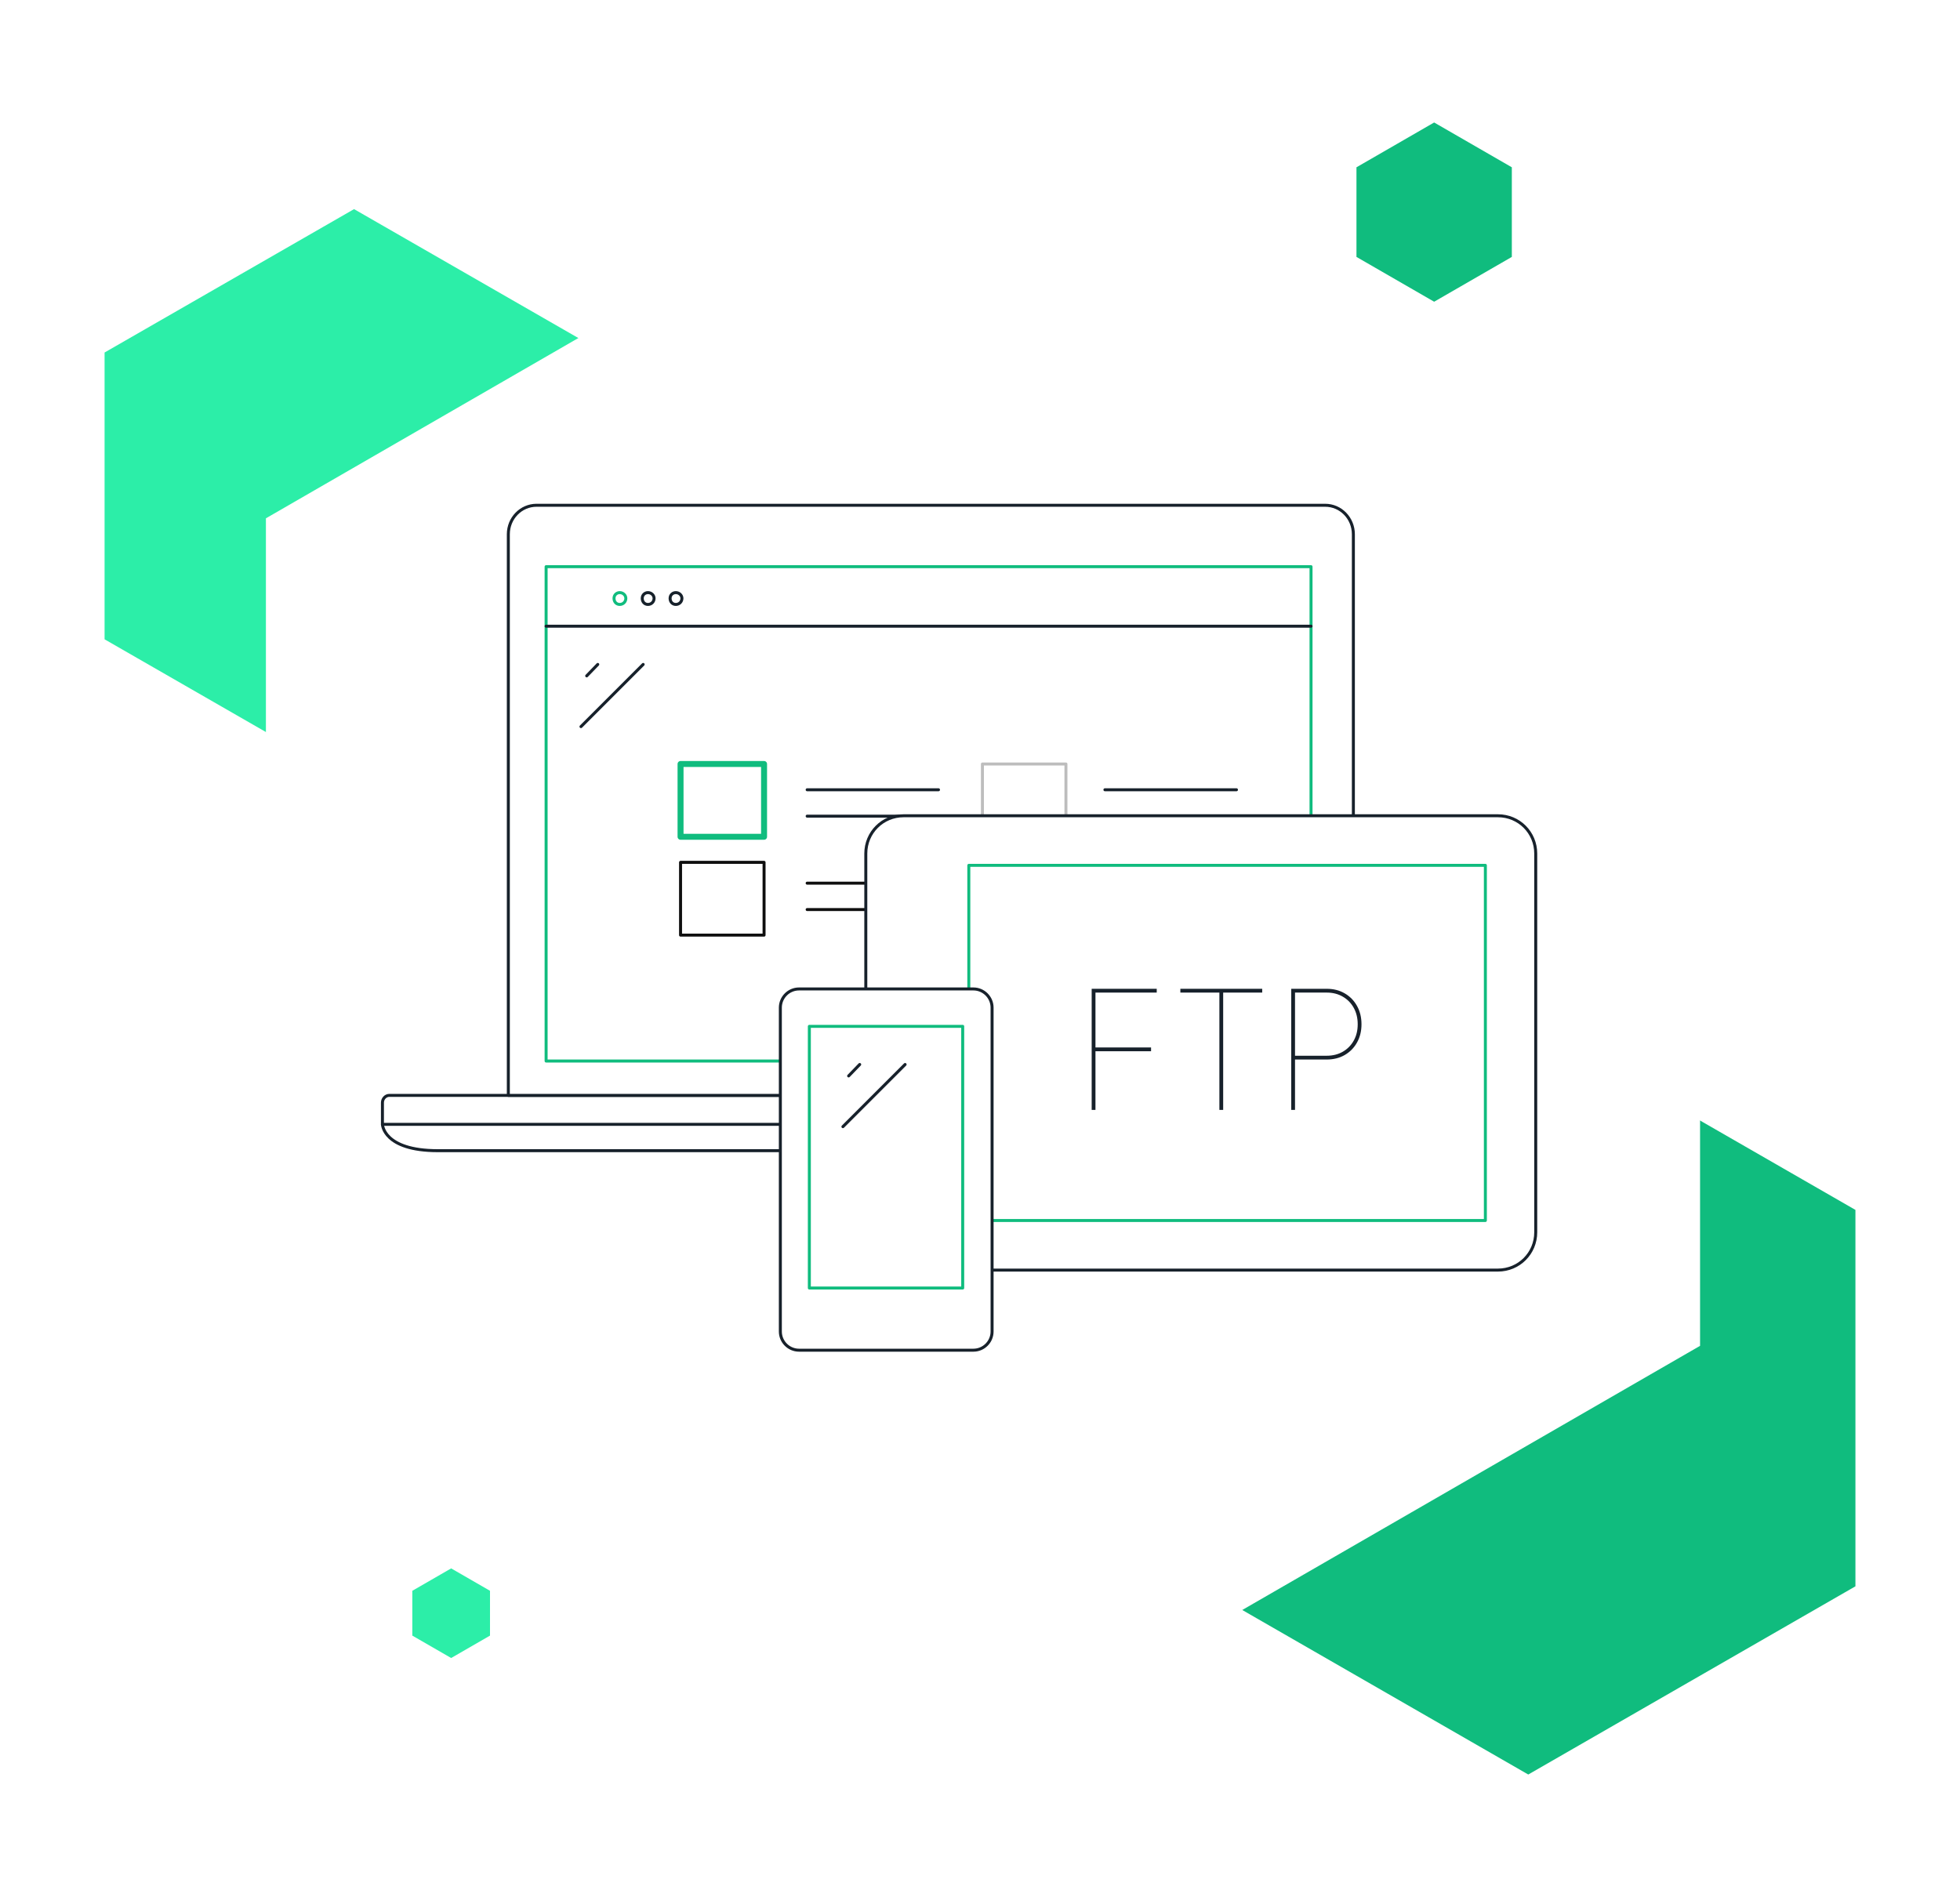<svg width="656" height="629" viewBox="0 0 656 629" fill="none" xmlns="http://www.w3.org/2000/svg">
<g filter="url(#filter0_d_2571_37954)">
<path d="M503.5 338L613 401V527L503.5 590L394 527V401L503.5 338Z" fill="#10BC7E"/>
</g>
<g filter="url(#filter1_d_2571_37954)">
<path d="M110.5 66L194 114V210L110.5 258L27 210L27 114L110.5 66Z" fill="#2CEEA8"/>
</g>
<g filter="url(#filter2_d_2571_37954)">
<path d="M472 37L498 52V82L472 97L446 82V52L472 37Z" fill="#10BC7E"/>
</g>
<g filter="url(#filter3_d_2571_37954)">
<path d="M143 521L156 528.5V543.5L143 551L130 543.5V528.5L143 521Z" fill="#2CEEA8"/>
</g>
<g filter="url(#filter4_d_2571_37954)">
<path d="M321 31L561 169.5V446.5L321 585L81 446.5V169.5L321 31Z" fill="white"/>
</g>
<path d="M128 369.089C128 367.812 129.022 366.663 130.298 366.663H490.633C491.91 366.663 492.932 367.685 492.932 369.089V376.367C492.932 376.367 492.676 385.178 474.417 385.178H317.616H146.515C128.255 385.178 128 376.367 128 376.367V369.089Z" fill="white" stroke="#17212B" stroke-miterlimit="10" stroke-linecap="round" stroke-linejoin="round"/>
<path d="M452.965 366.663V178.834C452.965 173.471 448.752 169.13 443.516 169.13H179.586C174.35 169.13 170.137 173.471 170.137 178.834V366.663H452.965Z" fill="white" stroke="#17212B" stroke-miterlimit="10" stroke-linecap="round" stroke-linejoin="round"/>
<path d="M493.06 376.367H317.616H128" fill="white"/>
<path d="M493.06 376.367H317.616H128" stroke="#17212B" stroke-miterlimit="10" stroke-linecap="round" stroke-linejoin="round"/>
<path d="M310.467 366.789H282.631C282.631 366.789 283.014 370.747 287.355 370.747C291.697 370.747 310.467 370.747 310.467 370.747C310.467 370.747 329.237 370.747 333.578 370.747C337.92 370.747 338.303 366.789 338.303 366.789H310.467Z" stroke="#17212B" stroke-miterlimit="10"/>
<path d="M438.793 189.686H182.779V355.169H438.793V189.686Z" fill="white" stroke="#10BC7E" stroke-miterlimit="10" stroke-linecap="round" stroke-linejoin="round"/>
<path d="M209.464 200.285C209.464 201.435 208.57 202.328 207.421 202.328C206.272 202.328 205.506 201.435 205.506 200.285C205.506 199.136 206.4 198.37 207.421 198.37C208.57 198.37 209.464 199.264 209.464 200.285Z" fill="white" stroke="#10BC7E" stroke-miterlimit="10" stroke-linecap="round" stroke-linejoin="round"/>
<path d="M218.915 200.285C218.915 201.435 218.022 202.328 216.872 202.328C215.723 202.328 214.957 201.435 214.957 200.285C214.957 199.136 215.851 198.37 216.872 198.37C218.022 198.37 218.915 199.264 218.915 200.285Z" fill="white" stroke="#17212B" stroke-miterlimit="10" stroke-linecap="round" stroke-linejoin="round"/>
<path d="M228.236 200.285C228.236 201.435 227.342 202.328 226.193 202.328C225.043 202.328 224.277 201.435 224.277 200.285C224.277 199.136 225.171 198.37 226.193 198.37C227.342 198.37 228.236 199.264 228.236 200.285Z" fill="white" stroke="#17212B" stroke-miterlimit="10" stroke-linecap="round" stroke-linejoin="round"/>
<path d="M182.779 209.607H438.793Z" fill="white"/>
<path d="M182.779 209.607H438.793" stroke="#17212B" stroke-miterlimit="10" stroke-linecap="round" stroke-linejoin="round"/>
<path d="M200.066 222.411L196.363 226.242" stroke="#17212B" stroke-miterlimit="10" stroke-linecap="round" stroke-linejoin="round"/>
<path d="M215.262 222.411L194.449 243.224" stroke="#17212B" stroke-miterlimit="10" stroke-linecap="round" stroke-linejoin="round"/>
<path d="M255.727 255.737H227.775V280.1H255.727V255.737Z" stroke="#10BC7E" stroke-width="2" stroke-linecap="round" stroke-linejoin="round"/>
<path d="M356.764 255.737H328.812V280.1H356.764V255.737Z" stroke="#BDBDBD" stroke-linecap="round" stroke-linejoin="round"/>
<path d="M255.727 288.656H227.775V313.019H255.727V288.656Z" stroke="#0F0F0F" stroke-linecap="round" stroke-linejoin="round"/>
<path d="M356.764 288.656H328.812V313.019H356.764V288.656Z" stroke="#10BC7E" stroke-width="2" stroke-linecap="round" stroke-linejoin="round"/>
<path d="M270.15 264.363H314.113" stroke="#17212B" stroke-linecap="round" stroke-linejoin="round"/>
<path d="M270.15 273.196H306.729" stroke="#17212B" stroke-linecap="round" stroke-linejoin="round"/>
<path d="M369.809 264.363H413.84" stroke="#17212B" stroke-linecap="round" stroke-linejoin="round"/>
<path d="M369.809 273.196H406.456" stroke="#17212B" stroke-linecap="round" stroke-linejoin="round"/>
<path d="M270.15 295.627H314.113" stroke="#0F0F0F" stroke-linecap="round" stroke-linejoin="round"/>
<path d="M270.15 304.46H306.729" stroke="#0F0F0F" stroke-linecap="round" stroke-linejoin="round"/>
<path d="M369.809 295.627H413.84" stroke="#17212B" stroke-linecap="round" stroke-linejoin="round"/>
<path d="M369.809 304.46H406.456" stroke="#17212B" stroke-linecap="round" stroke-linejoin="round"/>
<path d="M513.999 412.503V285.708C513.999 278.686 508.381 273.067 501.358 273.067H302.42C295.398 273.067 289.779 278.686 289.779 285.708V412.503C289.779 419.525 295.398 425.144 302.42 425.144H501.358C508.381 425.144 513.999 419.525 513.999 412.503Z" fill="white" stroke="#17212B" stroke-miterlimit="10" stroke-linecap="round" stroke-linejoin="round"/>
<path d="M497.145 289.667H324.256V408.544H497.145V289.667Z" fill="white" stroke="#10BC7E" stroke-miterlimit="10" stroke-linecap="round" stroke-linejoin="round"/>
<path fill-rule="evenodd" clip-rule="evenodd" d="M325.788 331.04H267.434C263.987 331.04 261.178 333.849 261.178 337.297V445.704C261.178 449.151 263.987 451.96 267.434 451.96H325.788C329.235 451.96 332.045 449.151 332.045 445.704V337.297C332.045 333.849 329.235 331.04 325.788 331.04Z" fill="white" stroke="#17212B" stroke-miterlimit="10" stroke-linecap="round" stroke-linejoin="round"/>
<path d="M322.213 343.555H270.883V431.149H322.213V343.555Z" fill="white" stroke="#10BC7E" stroke-miterlimit="10" stroke-linecap="round" stroke-linejoin="round"/>
<path d="M287.736 356.324L284.033 360.155" stroke="#17212B" stroke-miterlimit="10" stroke-linecap="round" stroke-linejoin="round"/>
<path d="M302.932 356.324L282.119 377.137" stroke="#17212B" stroke-miterlimit="10" stroke-linecap="round" stroke-linejoin="round"/>
<path d="M432.168 371.526V330.989H444.044C446.314 330.989 448.319 331.497 450.061 332.513C451.816 333.529 453.189 334.928 454.178 336.71C455.181 338.491 455.683 340.543 455.683 342.865C455.683 345.161 455.181 347.2 454.178 348.982C453.189 350.75 451.816 352.142 450.061 353.158C448.319 354.161 446.314 354.662 444.044 354.662H432.801V353.395H444.044C446.076 353.395 447.871 352.947 449.428 352.05C450.985 351.152 452.206 349.912 453.09 348.328C453.974 346.745 454.416 344.924 454.416 342.865C454.416 340.794 453.974 338.959 453.09 337.363C452.206 335.766 450.985 334.519 449.428 333.622C447.871 332.711 446.076 332.256 444.044 332.256H433.435V371.526H432.168Z" fill="#17212B"/>
<path d="M395.059 332.256V330.989H422.453V332.256H409.389V371.526H408.122V332.256H395.059Z" fill="#17212B"/>
<path d="M365.379 371.526V330.989H387.152V332.256H366.646V350.624H385.252V351.891H366.646V371.526H365.379Z" fill="#17212B"/>
<defs>
<filter id="filter0_d_2571_37954" x="367" y="307" width="289" height="322" filterUnits="userSpaceOnUse" color-interpolation-filters="sRGB">
<feFlood flood-opacity="0" result="BackgroundImageFix"/>
<feColorMatrix in="SourceAlpha" type="matrix" values="0 0 0 0 0 0 0 0 0 0 0 0 0 0 0 0 0 0 127 0" result="hardAlpha"/>
<feOffset dx="8" dy="4"/>
<feGaussianBlur stdDeviation="17.5"/>
<feComposite in2="hardAlpha" operator="out"/>
<feColorMatrix type="matrix" values="0 0 0 0 0.192 0 0 0 0 0.137 0 0 0 0 0.106 0 0 0 0.2 0"/>
<feBlend mode="normal" in2="BackgroundImageFix" result="effect1_dropShadow_2571_37954"/>
<feBlend mode="normal" in="SourceGraphic" in2="effect1_dropShadow_2571_37954" result="shape"/>
</filter>
<filter id="filter1_d_2571_37954" x="0" y="35" width="237" height="262" filterUnits="userSpaceOnUse" color-interpolation-filters="sRGB">
<feFlood flood-opacity="0" result="BackgroundImageFix"/>
<feColorMatrix in="SourceAlpha" type="matrix" values="0 0 0 0 0 0 0 0 0 0 0 0 0 0 0 0 0 0 127 0" result="hardAlpha"/>
<feOffset dx="8" dy="4"/>
<feGaussianBlur stdDeviation="17.5"/>
<feComposite in2="hardAlpha" operator="out"/>
<feColorMatrix type="matrix" values="0 0 0 0 0.192 0 0 0 0 0.137 0 0 0 0 0.106 0 0 0 0.2 0"/>
<feBlend mode="normal" in2="BackgroundImageFix" result="effect1_dropShadow_2571_37954"/>
<feBlend mode="normal" in="SourceGraphic" in2="effect1_dropShadow_2571_37954" result="shape"/>
</filter>
<filter id="filter2_d_2571_37954" x="419" y="6" width="122" height="130" filterUnits="userSpaceOnUse" color-interpolation-filters="sRGB">
<feFlood flood-opacity="0" result="BackgroundImageFix"/>
<feColorMatrix in="SourceAlpha" type="matrix" values="0 0 0 0 0 0 0 0 0 0 0 0 0 0 0 0 0 0 127 0" result="hardAlpha"/>
<feOffset dx="8" dy="4"/>
<feGaussianBlur stdDeviation="17.5"/>
<feComposite in2="hardAlpha" operator="out"/>
<feColorMatrix type="matrix" values="0 0 0 0 0.192 0 0 0 0 0.137 0 0 0 0 0.106 0 0 0 0.2 0"/>
<feBlend mode="normal" in2="BackgroundImageFix" result="effect1_dropShadow_2571_37954"/>
<feBlend mode="normal" in="SourceGraphic" in2="effect1_dropShadow_2571_37954" result="shape"/>
</filter>
<filter id="filter3_d_2571_37954" x="103" y="490" width="96" height="100" filterUnits="userSpaceOnUse" color-interpolation-filters="sRGB">
<feFlood flood-opacity="0" result="BackgroundImageFix"/>
<feColorMatrix in="SourceAlpha" type="matrix" values="0 0 0 0 0 0 0 0 0 0 0 0 0 0 0 0 0 0 127 0" result="hardAlpha"/>
<feOffset dx="8" dy="4"/>
<feGaussianBlur stdDeviation="17.5"/>
<feComposite in2="hardAlpha" operator="out"/>
<feColorMatrix type="matrix" values="0 0 0 0 0.192 0 0 0 0 0.137 0 0 0 0 0.106 0 0 0 0.2 0"/>
<feBlend mode="normal" in2="BackgroundImageFix" result="effect1_dropShadow_2571_37954"/>
<feBlend mode="normal" in="SourceGraphic" in2="effect1_dropShadow_2571_37954" result="shape"/>
</filter>
<filter id="filter4_d_2571_37954" x="54" y="0" width="550" height="624" filterUnits="userSpaceOnUse" color-interpolation-filters="sRGB">
<feFlood flood-opacity="0" result="BackgroundImageFix"/>
<feColorMatrix in="SourceAlpha" type="matrix" values="0 0 0 0 0 0 0 0 0 0 0 0 0 0 0 0 0 0 127 0" result="hardAlpha"/>
<feOffset dx="8" dy="4"/>
<feGaussianBlur stdDeviation="17.5"/>
<feComposite in2="hardAlpha" operator="out"/>
<feColorMatrix type="matrix" values="0 0 0 0 0.192 0 0 0 0 0.137 0 0 0 0 0.106 0 0 0 0.2 0"/>
<feBlend mode="normal" in2="BackgroundImageFix" result="effect1_dropShadow_2571_37954"/>
<feBlend mode="normal" in="SourceGraphic" in2="effect1_dropShadow_2571_37954" result="shape"/>
</filter>
</defs>
</svg>
